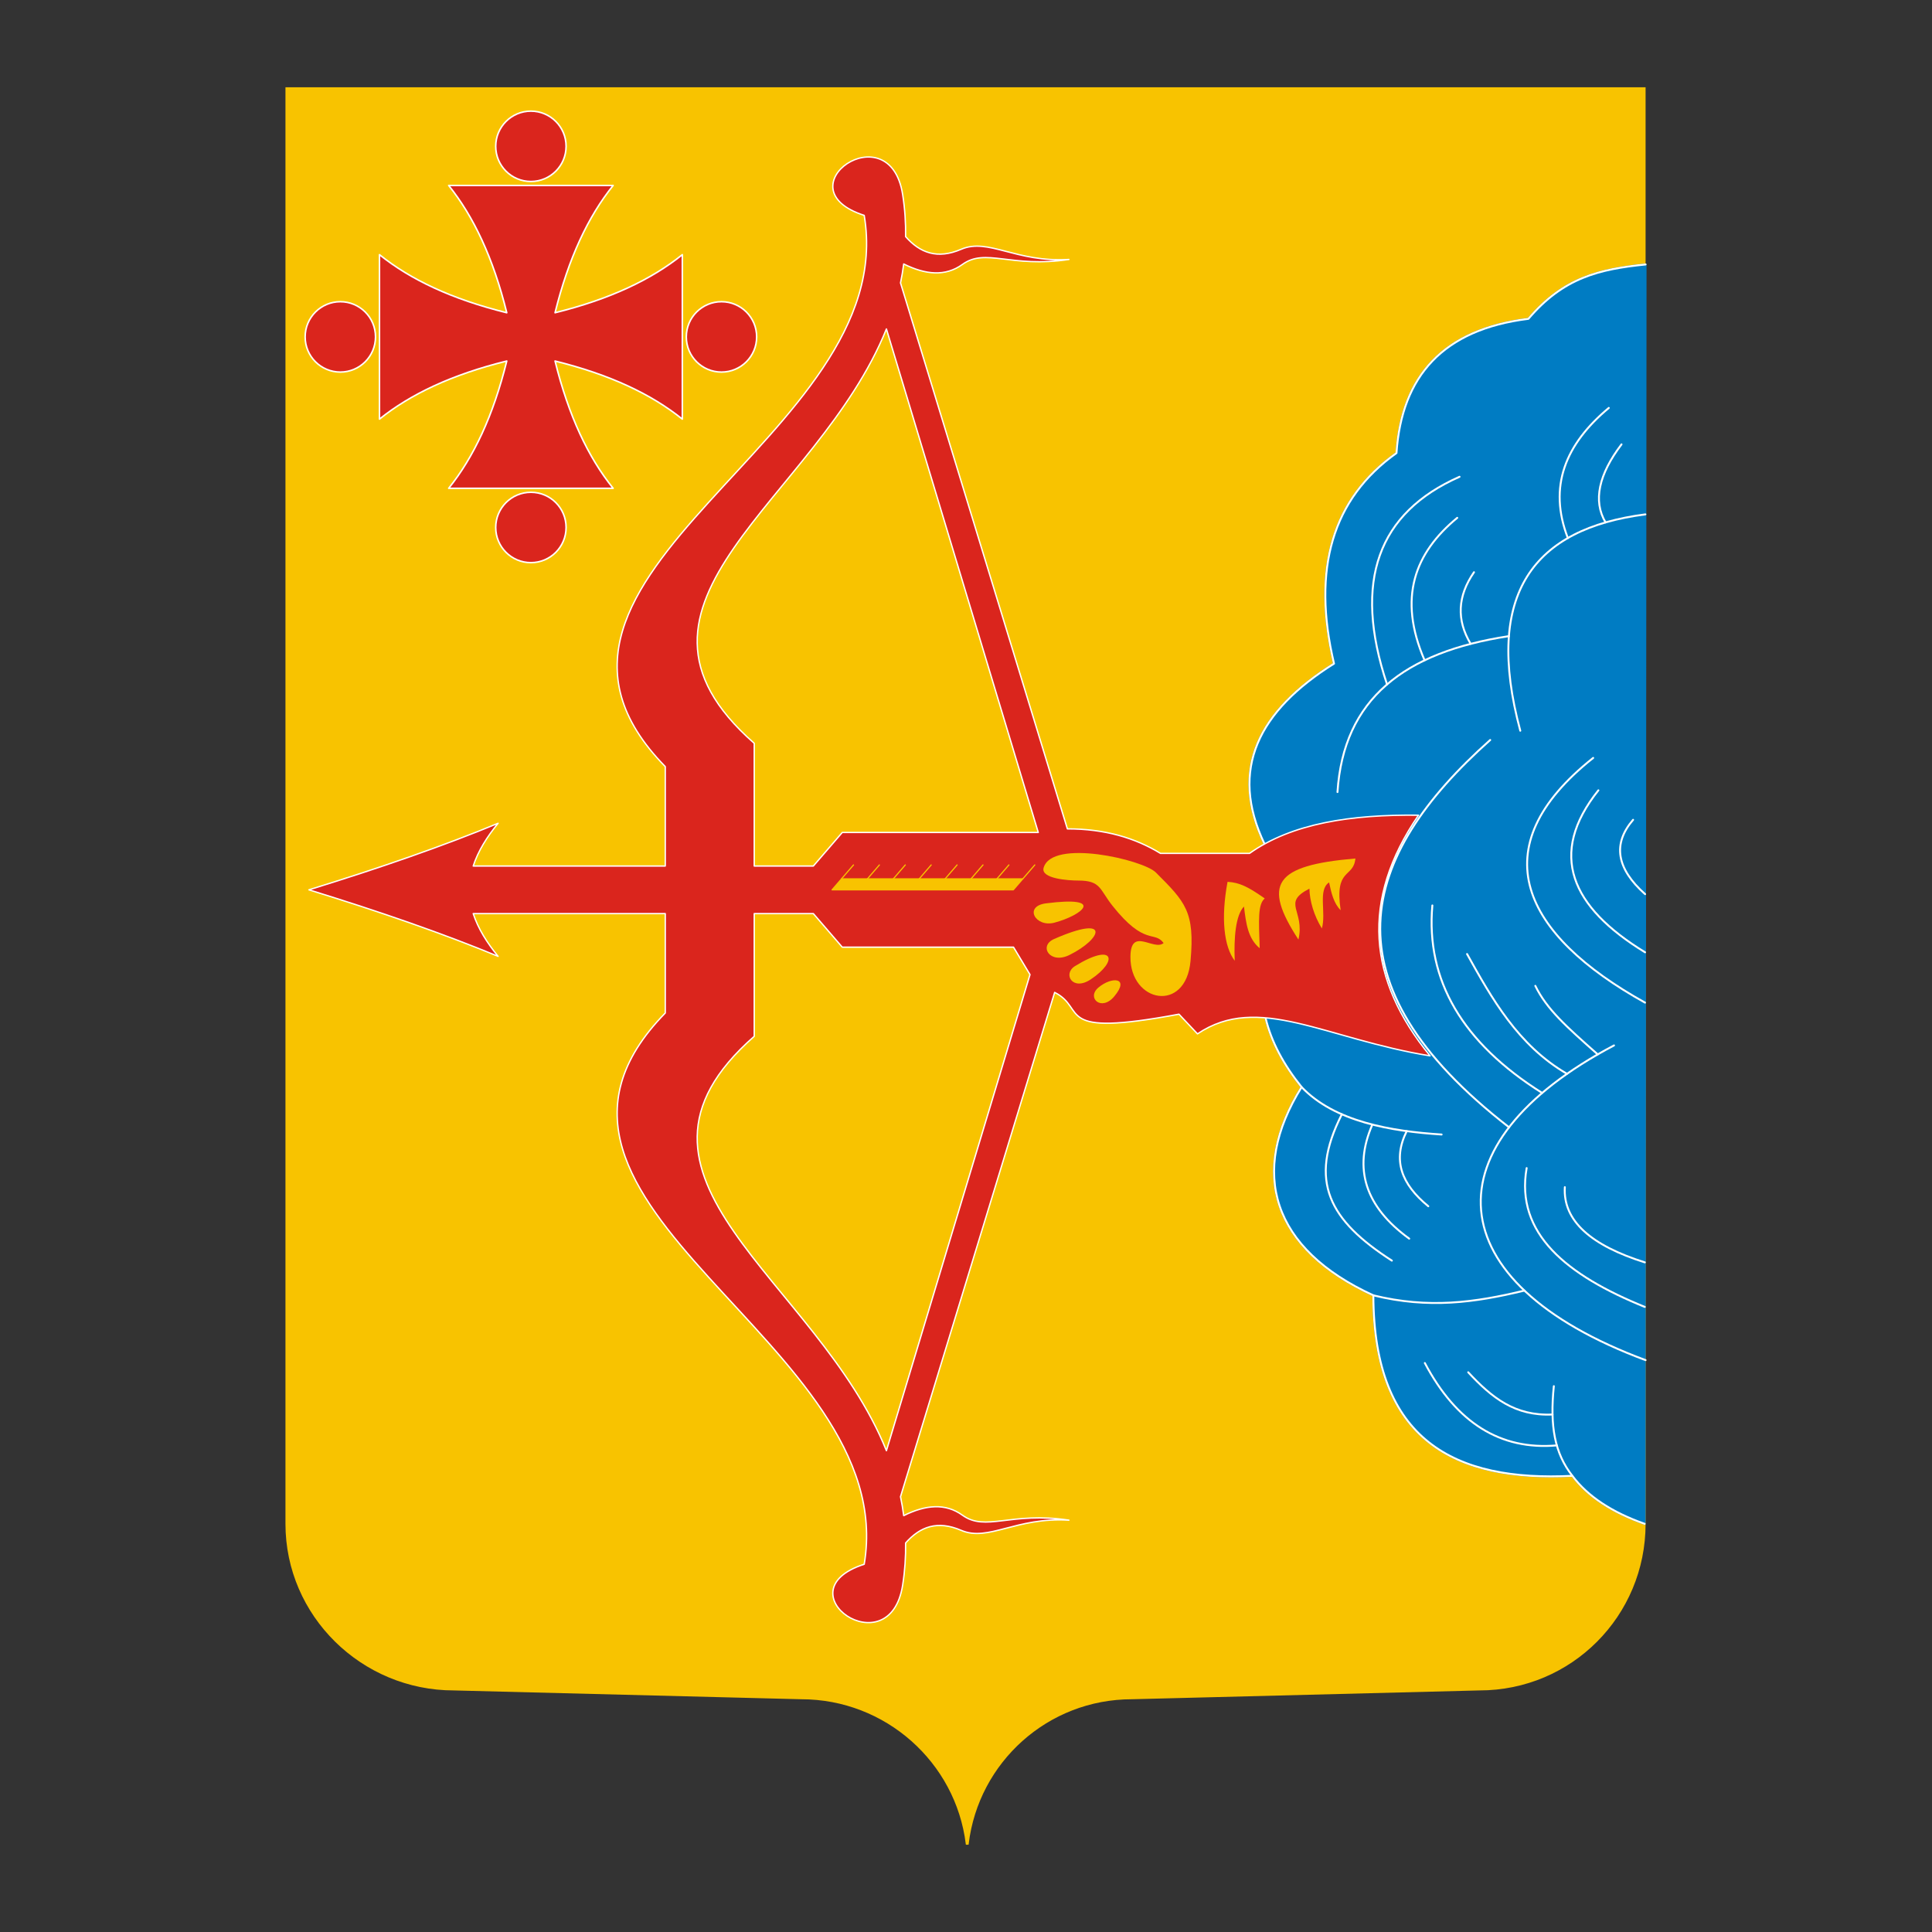 <?xml version="1.0" encoding="UTF-8"?> <!-- Generator: Adobe Illustrator 16.0.0, SVG Export Plug-In . SVG Version: 6.00 Build 0) --> <svg xmlns="http://www.w3.org/2000/svg" xmlns:xlink="http://www.w3.org/1999/xlink" id="Слой_1" x="0px" y="0px" width="1000px" height="1000px" viewBox="0 0 1000 1000" xml:space="preserve"><rect x="0" y="0" width="1000" height="1000" fill="#333333" stroke="none"/> <g id="Слой_x0020_1"> <path fill="#F8C300" stroke="#F8C300" stroke-linecap="round" d="M500.892,954.315c5.146-42.43,41.16-75.29,85.007-75.29 l179.824-4.562c47.444,0,85.532-38.296,85.532-85.74V45.672H148.252v743.052c0,47.444,39.222,85.74,86.669,85.74l179.82,4.562 c43.851,0,80.394,32.862,85.633,75.297L500.892,954.315z"></path> <path fill="#007CC3" stroke="#007CC3" stroke-linecap="round" stroke-linejoin="round" d="M851.748,136.885 c-24.146,2.479-42.499,6.824-60.658,28.146c-44.168,5.451-65.627,29.679-68.27,69.467c-33.138,23.555-43.915,59.886-32.338,108.992 c-38.94,24.382-54.521,54.604-35.968,93.359l0.525,89.977c2.938,12.357,9.361,24.281,18.674,35.847 c-27.548,44.314-15.17,83.839,37.13,107.795c0.188,75.167,42.112,96.522,103.003,93.422c8.008,10.71,20.612,18.915,37.408,24.838 L851.748,136.885z"></path> <path fill="none" stroke="#FFFFFF" stroke-linecap="round" stroke-linejoin="round" d="M851.748,136.885 c-24.146,2.479-42.499,6.824-60.658,28.146c-44.168,5.451-65.627,29.679-68.27,69.467c-33.138,23.555-43.915,59.886-32.338,108.992 c-38.94,24.382-54.521,54.604-35.968,93.359l0.525,89.977c2.938,12.357,9.361,24.281,18.674,35.847 c-27.548,44.314-15.17,83.839,37.13,107.795c0.188,75.167,42.112,96.522,103.003,93.422c8.008,10.71,20.612,18.915,37.408,24.838"></path> <g id="_38872272"> <path id="_79975720" fill="#DA251D" stroke="#FFFFFF" stroke-width="0.8" stroke-linecap="round" stroke-linejoin="round" d=" M262.297,186.872c-28.46,7.025-49.863,17.189-65.882,30.063v-85.124c16.019,12.87,37.422,23.037,65.882,30.06 c-7.025-28.457-17.189-49.861-30.063-65.879h85.124c-12.87,16.019-23.037,37.423-30.061,65.879 c28.458-7.023,49.861-17.19,65.88-30.06v85.124c-16.019-12.873-37.422-23.037-65.88-30.063 c7.023,28.459,17.19,49.86,30.061,65.881h-85.124C245.107,236.732,255.271,215.332,262.297,186.872z"></path> <circle id="_79798800" fill="#DA251D" stroke="#FFFFFF" stroke-width="0.8" stroke-linecap="round" stroke-linejoin="round" cx="274.797" cy="75.729" r="18.212"></circle> <circle id="_39436504" fill="#DA251D" stroke="#FFFFFF" stroke-width="0.8" stroke-linecap="round" stroke-linejoin="round" cx="176.156" cy="174.373" r="18.212"></circle> <circle id="_82826496" fill="#DA251D" stroke="#FFFFFF" stroke-width="0.8" stroke-linecap="round" stroke-linejoin="round" cx="373.44" cy="174.373" r="18.212"></circle> <circle id="_39115032" fill="#DA251D" stroke="#FFFFFF" stroke-width="0.8" stroke-linecap="round" stroke-linejoin="round" cx="274.797" cy="273.013" r="18.212"></circle> </g> <path fill="none" stroke="#FFFFFF" stroke-linecap="round" stroke-linejoin="round" d="M851.646,266.237 c-57.515,7.387-83.889,40.724-64.747,111.985"></path> <path fill="none" stroke="#FFFFFF" stroke-linecap="round" stroke-linejoin="round" d="M781.009,329.264 c-54.197,8.248-85.642,32.526-88.731,80.698"></path> <path fill="none" stroke="#FFFFFF" stroke-linecap="round" stroke-linejoin="round" d="M831.03,270.4 c-6.629-11.166-3.482-24.928,8.266-40.399"></path> <path fill="none" stroke="#FFFFFF" stroke-linecap="round" stroke-linejoin="round" d="M832.71,211.144 c-22.411,18.707-31.52,40.658-21.189,67.348"></path> <path fill="none" stroke="#FFFFFF" stroke-linecap="round" stroke-linejoin="round" d="M762.942,296.181 c-8.56,12.361-9.138,24.724-1.731,37.084"></path> <path fill="none" stroke="#FFFFFF" stroke-linecap="round" stroke-linejoin="round" d="M754.262,268.035 c-21.916,18.066-30.919,41.3-16.901,73.741"></path> <path fill="none" stroke="#FFFFFF" stroke-linecap="round" stroke-linejoin="round" d="M755.458,246.775 c-41.984,18.533-55.43,53.812-37.528,107.475"></path> <path fill="none" stroke="#FFFFFF" stroke-linecap="round" stroke-linejoin="round" d="M851.501,462.804 c-14.848-13.221-16.92-26.043-6.213-38.47"></path> <path fill="none" stroke="#FFFFFF" stroke-linecap="round" stroke-linejoin="round" d="M851.479,492.905 c-38.372-23.453-50.467-50.8-24.159-83.839"></path> <path fill="none" stroke="#FFFFFF" stroke-linecap="round" stroke-linejoin="round" d="M851.458,518.954 c-63.284-35.161-85.639-80.013-26.832-126.656"></path> <path fill="none" stroke="#FFFFFF" stroke-linecap="round" stroke-linejoin="round" d="M851.748,704.001 c-108.653-40.323-112.902-111.986-16.342-162.889"></path> <path fill="none" stroke="#FFFFFF" stroke-linecap="round" stroke-linejoin="round" d="M771.327,383.015 c-67.854,60.416-87.056,125.394,9.747,200.467"></path> <path fill="none" stroke="#FFFFFF" stroke-linecap="round" stroke-linejoin="round" d="M798.224,565.709 c-41.305-25.968-60.252-58.318-56.839-97.058"></path> <path fill="none" stroke="#FFFFFF" stroke-linecap="round" stroke-linejoin="round" d="M811.081,555.813 c-25.432-14.729-39.082-39.292-51.73-62.009"></path> <path fill="none" stroke="#FFFFFF" stroke-linecap="round" stroke-linejoin="round" d="M794.682,510.271 c5.942,12.169,16.171,21.212,32.298,35.48"></path> <path fill="none" stroke="#FFFFFF" stroke-linecap="round" stroke-linejoin="round" d="M790.191,604.591 c-5.963,33.947,20.78,55.49,61.147,71.864"></path> <path fill="none" stroke="#FFFFFF" stroke-linecap="round" stroke-linejoin="round" d="M809.954,614.472 c-1.023,17.505,13.678,30.203,41.402,38.926"></path> <path fill="none" stroke="#FFFFFF" stroke-linecap="round" stroke-linejoin="round" d="M746.175,587.224 c-26.127-1.691-55.322-6.581-72.461-24.552"></path> <path fill="none" stroke="#FFFFFF" stroke-linecap="round" stroke-linejoin="round" d="M739.287,624.353 c-14.064-11.505-18.601-23.963-11.165-38.886"></path> <path fill="none" stroke="#FFFFFF" stroke-linecap="round" stroke-linejoin="round" d="M710.335,582.076 c-10.012,22.875-3.654,42.556,19.071,59.045"></path> <path fill="none" stroke="#FFFFFF" stroke-linecap="round" stroke-linejoin="round" d="M720.423,652.499 c-32.172-20.727-43.593-40.903-25.882-75.75"></path> <path fill="none" stroke="#FFFFFF" stroke-linecap="round" stroke-linejoin="round" d="M710.844,670.467 c28.569,7.036,52.511,3.767,78.188-2.469"></path> <path fill="none" stroke="#FFFFFF" stroke-linecap="round" stroke-linejoin="round" d="M804.266,717.477 c-2.12,20.606,0.396,34.749,9.581,46.412"></path> <path fill="none" stroke="#FFFFFF" stroke-linecap="round" stroke-linejoin="round" d="M759.948,710.289 c12.191,13.171,24.256,22.763,43.636,21.86"></path> <path fill="none" stroke="#FFFFFF" stroke-linecap="round" stroke-linejoin="round" d="M737.492,705.498 c16.382,30.979,39.154,45.192,68.313,42.636"></path> <path fill="#DA251D" stroke="#FFFFFF" stroke-width="0.7" stroke-linejoin="round" d="M537.407,430.883H435.966l-14.971,17.367 h-30.61v-63.519c-83.332-72.996,32.574-125.391,68.424-214.471L537.407,430.883L537.407,430.883z M524.597,490.251l8.528,14.193 l-74.316,246.428c-35.85-89.079-151.756-141.475-68.424-214.471v-63.516h30.61l14.971,17.366H524.597z M545.887,513.667 c17.132,8.621-1.492,23.61,64.347,11.277l9.583,10.18c31.52-21.232,65.961,2.529,120.37,11.378 c-32.163-39.199-36.107-80.572-5.988-124.561c-34.736-0.401-65.478,4.191-87.434,19.76h-46.112 c-13.064-7.965-28.727-12.688-48.177-12.676l-86.373-282.587c0.674-3.219,1.231-6.483,1.66-9.798 c11.277,5.592,21.561,6.587,30.374,0.237c12.144-8.745,24.882,1.964,55.137-2.58c-27.54,1.659-41.668-11.312-55.783-5.261 c-12.224,5.241-21.216,1.964-28.747-6.548c0.101-7.034-0.354-14.269-1.522-21.755c-6.738-43.062-63.312-3.241-19.909,10.748 c19.561,115.028-200.086,186.127-102.971,285.309v51.461h-99.408c2.546-7.809,7.138-15.104,12.876-22.118 c-27.697,11.479-60.634,22.958-97.914,34.435c37.28,11.474,70.217,22.954,97.914,34.433c-5.738-7.013-10.33-14.31-12.876-22.115 h99.408v51.458c-97.115,99.181,122.531,170.283,102.971,285.309c-43.402,13.988,13.171,53.81,19.909,10.748 c1.169-7.483,1.623-14.722,1.522-21.755c7.531-8.512,16.523-11.79,28.747-6.549c14.115,6.052,28.243-6.92,55.783-5.262 c-30.255-4.544-42.993,6.165-55.137-2.579c-8.813-6.35-19.097-5.355-30.374,0.236c-0.429-3.314-0.986-6.579-1.66-9.798 L545.887,513.667L545.887,513.667z"></path> <path fill="#F8C300" d="M540.169,449.189c-1.589,5.62,12.821,6.586,17.964,6.586c11.77,0,10.944,4.575,17.681,13.04 c16.831,21.161,21.56,12.706,26.475,19.3c-5.06,4.307-17.025-8.662-17.18,7.031c-0.237,23.835,28.639,29.475,31.104,2.288 c2.316-25.584-2.626-30.522-17.956-45.852C591.657,444.985,544.468,433.974,540.169,449.189z"></path> <path fill="#F8C300" d="M541.411,467.57c-11.699,1.497-5.486,12.606,4.345,10.005C560.15,473.766,572.635,463.572,541.411,467.57z"></path> <path fill="#F8C300" d="M545.538,486.058c-8.081,3.554-2.12,13.247,7.998,8.24C570.524,485.899,575.154,473.026,545.538,486.058z"></path> <path fill="#F8C300" d="M556.444,500.037c-6.556,4.028-1.32,13.155,8.089,6.915C578.931,497.406,576.823,487.51,556.444,500.037z"></path> <path fill="#F8C300" d="M568.517,511.17c-6.269,5.305,1.57,12.548,8.22,4.567C585.028,505.785,575.401,505.346,568.517,511.17z"></path> <path fill="#F8C300" d="M693.927,471.123c-3.301-22.252,6.659-16.397,7.625-26.771c-42.253,3.595-48.121,13.327-29.487,41.966 c3.495-15.175-8.898-18.889,5.688-26.352c0.129,6.301,2.328,13.896,6.44,20.593c2.348-8.109-2.198-19.989,3.744-23.817 C689.078,462.186,690.389,467.689,693.927,471.123z"></path> <path fill="#F8C300" d="M639.095,497.288c-0.49-12.081,0.486-23.564,4.779-28.076c1.069,8.76,2.055,16.601,8.141,21.587 c-0.497-14.983-0.977-22.671,2.613-25.769c-8.516-5.942-12.938-8.24-19.253-8.599C631.851,475.309,633.518,489.971,639.095,497.288 L639.095,497.288z"></path> <polygon fill="#F8C300" stroke="#F8C300" stroke-width="0.6" stroke-linecap="round" stroke-linejoin="round" points=" 435.574,454.877 430.67,460.567 524.504,460.567 529.409,454.877 "></polygon> <path fill="none" stroke="#F8C300" stroke-width="0.6" stroke-linecap="round" stroke-linejoin="round" d="M535.604,447.692 l-6.195,7.185 M441.77,447.692l-6.195,7.185 M455.174,447.692l-6.193,7.185 M468.579,447.692l-6.196,7.185 M481.984,447.692 l-6.195,7.185 M495.388,447.692l-6.193,7.185 M508.793,447.692l-6.195,7.185 M522.198,447.692l-6.195,7.185"></path> </g> </svg> 